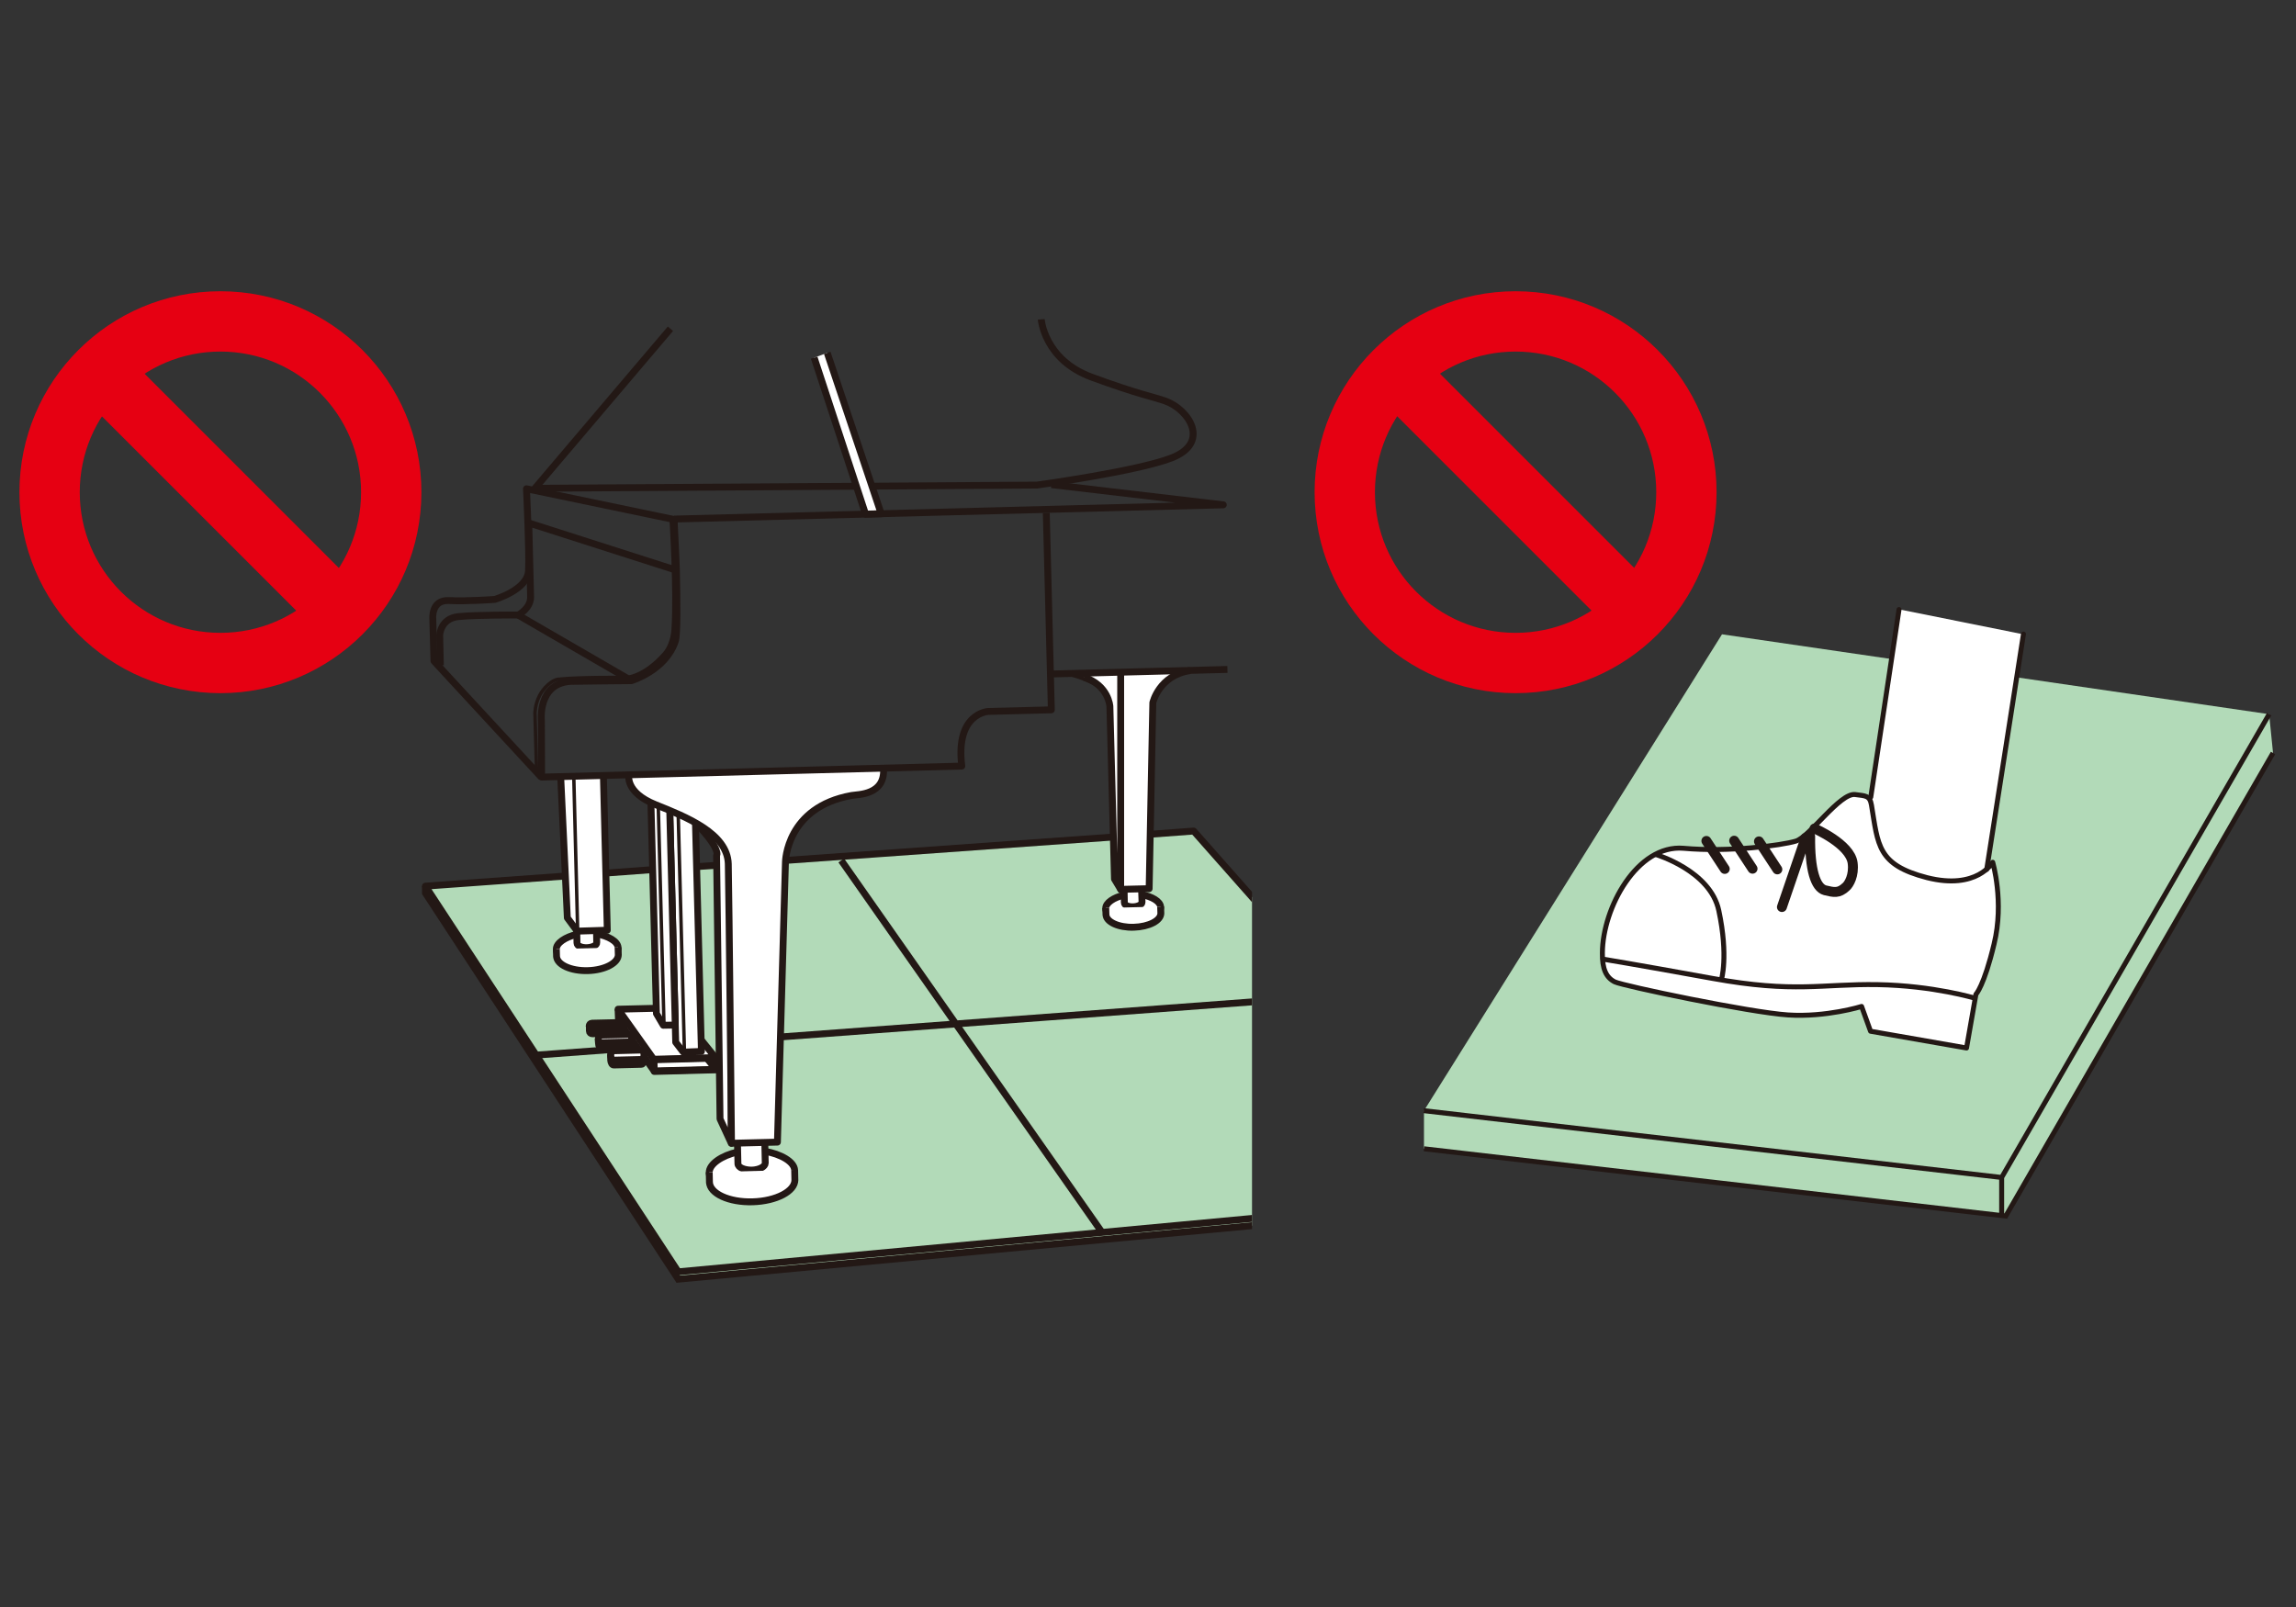 <?xml version="1.0" encoding="utf-8"?>
<!-- Generator: Adobe Illustrator 27.1.1, SVG Export Plug-In . SVG Version: 6.00 Build 0)  -->
<svg version="1.1" id="レイヤー_1" xmlns="http://www.w3.org/2000/svg" xmlns:xlink="http://www.w3.org/1999/xlink" x="0px"
	 y="0px" viewBox="0 0 1000 700" style="enable-background:new 0 0 1000 700;" xml:space="preserve">
<rect x="0" y="0" width="1000" height="700" fill="#333333" stroke="none"/>
<style type="text/css">
	.st0{fill:#B2DAB8;}
	.st1{fill:none;stroke:#231815;stroke-width:2.163;stroke-miterlimit:10;}
	.st2{fill:#FFFFFF;}
	.st3{fill:none;stroke:#231815;stroke-width:2.163;stroke-linejoin:round;stroke-miterlimit:10;}
	.st4{fill:none;stroke:#231815;stroke-width:4.326;stroke-linecap:round;stroke-linejoin:round;stroke-miterlimit:10;}
	.st5{fill:none;stroke:#231815;stroke-width:2.163;stroke-linecap:round;stroke-linejoin:round;stroke-miterlimit:10;}
	.st6{fill:none;stroke:#E60012;stroke-width:26.275;}
	.st7{clip-path:url(#SVGID_00000037693750505102072680000007198432742216148387_);fill:#B2DAB8;}
	
		.st8{clip-path:url(#SVGID_00000181066455156485195570000009725333939400427451_);fill:none;stroke:#231815;stroke-width:2.997;stroke-linejoin:round;stroke-miterlimit:10;}
	.st9{clip-path:url(#SVGID_00000022557090010803645500000010468898491504797853_);fill:#FFFFFF;}
	
		.st10{clip-path:url(#SVGID_00000176036226156905411260000014033184113635404948_);fill:none;stroke:#231815;stroke-width:2.997;stroke-linejoin:round;stroke-miterlimit:10;}
	.st11{clip-path:url(#SVGID_00000080202254119674627120000003232315954719239859_);fill:#FFFFFF;}
	
		.st12{clip-path:url(#SVGID_00000051366752579782536670000012895251246973905339_);fill:none;stroke:#231815;stroke-width:2.997;stroke-linejoin:round;stroke-miterlimit:10;}
	.st13{clip-path:url(#SVGID_00000156560020630427188690000011387754908381784205_);fill:#FFFFFF;}
	
		.st14{clip-path:url(#SVGID_00000016797047110910194290000014770366039174200215_);fill:none;stroke:#231815;stroke-width:2.997;stroke-linejoin:round;stroke-miterlimit:10;}
	
		.st15{clip-path:url(#SVGID_00000119084468724258929280000016381674545018696064_);fill:none;stroke:#231815;stroke-width:1.495;stroke-linejoin:round;stroke-miterlimit:10;}
	.st16{clip-path:url(#SVGID_00000017476153644009190350000016894044190911664046_);fill:#FFFFFF;}
	
		.st17{clip-path:url(#SVGID_00000121258217597316210250000014480153967423579068_);fill:none;stroke:#231815;stroke-width:2.997;stroke-linejoin:round;stroke-miterlimit:10;}
	
		.st18{clip-path:url(#SVGID_00000105397501437610288290000017920738204491618494_);fill:none;stroke:#231815;stroke-width:1.495;stroke-linejoin:round;stroke-miterlimit:10;}
	.st19{clip-path:url(#SVGID_00000139283498349315889240000013427301399548393397_);fill:#FFFFFF;}
	
		.st20{clip-path:url(#SVGID_00000021079991305993696930000008204136461796273536_);fill:none;stroke:#231815;stroke-width:2.997;stroke-linejoin:round;stroke-miterlimit:10;}
	.st21{clip-path:url(#SVGID_00000072974441896828720550000001072476635840337799_);fill:#FFFFFF;}
	
		.st22{clip-path:url(#SVGID_00000168110292966643640680000000135779199723860925_);fill:none;stroke:#231815;stroke-width:2.997;stroke-linejoin:round;stroke-miterlimit:10;}
	.st23{clip-path:url(#SVGID_00000100351150158238498710000006498213620413980808_);fill:#FFFFFF;}
	
		.st24{clip-path:url(#SVGID_00000028312826995628432620000006081994149824836518_);fill:none;stroke:#231815;stroke-width:2.997;stroke-linejoin:round;stroke-miterlimit:10;}
	.st25{clip-path:url(#SVGID_00000007394766570007022140000015376279494647795844_);fill:#FFFFFF;}
	
		.st26{clip-path:url(#SVGID_00000130624473007186234710000004481114640524142747_);fill:none;stroke:#231815;stroke-width:2.997;stroke-linejoin:round;stroke-miterlimit:10;}
	.st27{clip-path:url(#SVGID_00000018217058920419866610000000093569735539036859_);fill:#FFFFFF;}
	
		.st28{clip-path:url(#SVGID_00000133501237626603309260000006564901315687224715_);fill:none;stroke:#231815;stroke-width:2.997;stroke-linejoin:round;stroke-miterlimit:10;}
	.st29{clip-path:url(#SVGID_00000145768984005956145720000007626163681445387937_);fill:#FFFFFF;}
	
		.st30{clip-path:url(#SVGID_00000079462758591935388730000002556979273024372611_);fill:none;stroke:#231815;stroke-width:2.997;stroke-linejoin:round;stroke-miterlimit:10;}
	.st31{clip-path:url(#SVGID_00000010304542825387880330000007389655930469397161_);fill:#FFFFFF;}
	
		.st32{clip-path:url(#SVGID_00000168089918142194849620000011931832744924872065_);fill:none;stroke:#231815;stroke-width:2.997;stroke-linejoin:round;stroke-miterlimit:10;}
	.st33{clip-path:url(#SVGID_00000159445226135575045260000016160299177233917837_);fill:#FFFFFF;}
	
		.st34{clip-path:url(#SVGID_00000096768225128456535650000006545919613957666708_);fill:none;stroke:#231815;stroke-width:2.997;stroke-linejoin:round;stroke-miterlimit:10;}
	.st35{clip-path:url(#SVGID_00000126283970795372455750000016140043048003666315_);fill:#FFFFFF;}
	
		.st36{clip-path:url(#SVGID_00000062914422501995006400000011095776866493931426_);fill:none;stroke:#231815;stroke-width:2.997;stroke-linejoin:round;stroke-miterlimit:10;}
	.st37{clip-path:url(#SVGID_00000158738531312443139780000014905525195090313125_);fill:#FFFFFF;}
	
		.st38{clip-path:url(#SVGID_00000160150927899716663340000014322418662968698247_);fill:none;stroke:#231815;stroke-width:2.997;stroke-linejoin:round;stroke-miterlimit:10;}
	.st39{clip-path:url(#SVGID_00000011725918607335349640000013025379915211505081_);fill:#FFFFFF;}
	
		.st40{clip-path:url(#SVGID_00000059989077756662456280000001781403123388113077_);fill:none;stroke:#231815;stroke-width:2.997;stroke-linejoin:round;stroke-miterlimit:10;}
	.st41{clip-path:url(#SVGID_00000022540611034189627340000012768905668537316482_);fill:#FFFFFF;}
	
		.st42{clip-path:url(#SVGID_00000119093696716442900540000000718774165126794125_);fill:none;stroke:#231815;stroke-width:2.997;stroke-linejoin:round;stroke-miterlimit:10;}
	.st43{clip-path:url(#SVGID_00000008114000785115228210000001085243172837385866_);fill:#FFFFFF;}
	
		.st44{clip-path:url(#SVGID_00000176034881863727271910000012474960196947420083_);fill:none;stroke:#231815;stroke-width:2.997;stroke-linejoin:round;stroke-miterlimit:10;}
	
		.st45{clip-path:url(#SVGID_00000093136737243347725450000015596502214115433097_);fill:none;stroke:#231815;stroke-width:1.495;stroke-linejoin:round;stroke-miterlimit:10;}
	
		.st46{clip-path:url(#SVGID_00000054963714614390957680000013344739686928294066_);fill:none;stroke:#231815;stroke-width:2.997;stroke-linejoin:round;stroke-miterlimit:10;}
	.st47{clip-path:url(#SVGID_00000061462031698435611090000006813897559181458842_);fill:#FFFFFF;}
	
		.st48{clip-path:url(#SVGID_00000111874737011465476390000000076507588368877444_);fill:none;stroke:#231815;stroke-width:2.997;stroke-linejoin:round;stroke-miterlimit:10;}
	.st49{clip-path:url(#SVGID_00000117665391267036395100000013095892307876358589_);fill:#FFFFFF;}
	
		.st50{clip-path:url(#SVGID_00000094614994234313966480000003061522185837493672_);fill:none;stroke:#231815;stroke-width:2.997;stroke-linejoin:round;stroke-miterlimit:10;}
	
		.st51{clip-path:url(#SVGID_00000167357099603906892750000014742134333974238360_);fill:none;stroke:#231815;stroke-width:2.997;stroke-linejoin:round;stroke-miterlimit:10;}
	.st52{clip-path:url(#SVGID_00000107545978749566735850000003604322159066695327_);fill:#FFFFFF;}
	
		.st53{clip-path:url(#SVGID_00000039091581466305304300000011112165429430989737_);fill:none;stroke:#231815;stroke-width:2.997;stroke-linejoin:round;stroke-miterlimit:10;}
	
		.st54{clip-path:url(#SVGID_00000005950155126048658090000008372383421144178564_);fill:none;stroke:#231815;stroke-width:2.997;stroke-linejoin:round;stroke-miterlimit:10;}
	
		.st55{clip-path:url(#SVGID_00000098940876657980272090000010957168426608024217_);fill:none;stroke:#231815;stroke-width:1.495;stroke-linejoin:round;stroke-miterlimit:10;}
	.st56{clip-path:url(#SVGID_00000015351124482265777000000008380669270742998160_);fill:#FFFFFF;}
	
		.st57{clip-path:url(#SVGID_00000078767087574172169430000015242374784739529626_);fill:none;stroke:#231815;stroke-width:2.997;stroke-linejoin:round;stroke-miterlimit:10;}
	.st58{clip-path:url(#SVGID_00000018208015323992381610000015481079343122618514_);fill:#FFFFFF;}
	
		.st59{clip-path:url(#SVGID_00000142154178244079852950000005074609074714404997_);fill:none;stroke:#231815;stroke-width:2.997;stroke-linejoin:round;stroke-miterlimit:10;}
	.st60{clip-path:url(#SVGID_00000177476646996239495420000011427959961124138943_);fill:#FFFFFF;}
	
		.st61{clip-path:url(#SVGID_00000003798421811091346060000011570744900556290438_);fill:none;stroke:#231815;stroke-width:2.997;stroke-linejoin:round;stroke-miterlimit:10;}
	.st62{clip-path:url(#SVGID_00000029743388008908589240000012799380235269493657_);fill:#FFFFFF;}
	
		.st63{clip-path:url(#SVGID_00000020362170945361934360000013387457179143638965_);fill:none;stroke:#231815;stroke-width:2.997;stroke-linejoin:round;stroke-miterlimit:10;}
	.st64{clip-path:url(#SVGID_00000158016462261101066490000002481692681799528596_);fill:#FFFFFF;}
	
		.st65{clip-path:url(#SVGID_00000076575339955062872420000003646328095183056048_);fill:none;stroke:#231815;stroke-width:2.997;stroke-linejoin:round;stroke-miterlimit:10;}
	
		.st66{clip-path:url(#SVGID_00000057112731870533244540000012914514568371532425_);fill:none;stroke:#231815;stroke-width:2.997;stroke-linejoin:round;stroke-miterlimit:10;}
	
		.st67{clip-path:url(#SVGID_00000178902219010395247470000012971151603858401435_);fill:none;stroke:#231815;stroke-width:2.997;stroke-miterlimit:10;}
	
		.st68{clip-path:url(#SVGID_00000064328545656762500170000002900774121671430553_);fill:none;stroke:#231815;stroke-width:2.997;stroke-linejoin:round;stroke-miterlimit:10;}
	
		.st69{clip-path:url(#SVGID_00000009562281188694360990000001392715264864404658_);fill:none;stroke:#231815;stroke-width:2.997;stroke-miterlimit:10;}
	
		.st70{clip-path:url(#SVGID_00000085972092313146167080000003553456954384045726_);fill:none;stroke:#231815;stroke-width:2.997;stroke-linejoin:round;stroke-miterlimit:10;}
	
		.st71{clip-path:url(#SVGID_00000141415513244055840360000003464696605166607515_);fill:none;stroke:#231815;stroke-width:2.997;stroke-linejoin:round;stroke-miterlimit:10;}
	.st72{clip-path:url(#SVGID_00000057870180348212398660000016466472094981635463_);fill:none;stroke:#E60012;stroke-width:26.275;}
	.st73{clip-path:url(#SVGID_00000062171564057297959590000016634904706490794134_);fill:none;stroke:#E60012;stroke-width:26.275;}
</style>
<polygon class="st0" points="620.2,483.8 620.2,500.4 873.6,529.7 990,328 988.3,311.1 750,276.3 "/>
<path class="st1" d="M871.8,512.9v16.8 M990,328L873.6,529.7l-253.4-29.3 M988.3,311.1L871.8,512.9l-251.7-29.1"/>
<polygon class="st2" points="827,265.4 881.2,276.3 865.3,378.7 849.3,397.8 829.4,405.1 811,375.6 814.8,347.2 "/>
<path class="st2" d="M867.9,375.6c0,0-6.8,12.2-28.6,6.7c-21.7-5.6-21.3-14.2-24.2-31.6c-0.7-4.3-2.7-4-7.1-4.6
	c-6.6-0.9-19.8,18.5-25.9,20.3c-6.1,1.8-28.8,4.9-48.9,3.1c-20.1-1.7-35.2,25.9-35.3,45.6c-0.1,6.9,1.6,10.7,5.4,12.6
	c3.8,1.8,58.8,13.3,75.4,14.4c16.7,1.1,32.1-3.7,32.1-3.7l3.9,10.8l41.8,7.3l4.1-23.4c0,0,3.5-3.5,7.9-21.9
	C873,392.8,867.9,375.6,867.9,375.6"/>
<path class="st3" d="M867.9,375.6c0,0-6.8,12.2-28.6,6.7c-21.7-5.6-21.3-14.2-24.2-31.6c-0.7-4.3-2.7-4-7.1-4.6
	c-6.6-0.9-19.8,18.5-25.9,20.3c-6.1,1.8-28.8,4.9-48.9,3.1c-20.1-1.7-35.2,25.9-35.3,45.6c-0.1,6.9,1.6,10.7,5.4,12.6
	c3.8,1.8,58.8,13.3,75.4,14.4c16.7,1.1,32.1-3.7,32.1-3.7l3.9,10.8l41.8,7.3l4.1-23.4c0,0,3.5-3.5,7.9-21.9
	C873,392.8,867.9,375.6,867.9,375.6z"/>
<path class="st3" d="M721.1,372.2c0,0,23.8,7,27.5,24.4c4.3,20.1,1.1,30.3,1.1,30.3 M860.5,434.9c0,0-18.4-5.6-42.7-6
	s-36.1,3.8-71.9-2.7c-35.8-6.5-47.7-8.4-47.7-8.4"/>
<path class="st4" d="M786.4,365l-10.3,30.1 M790.3,360.9c0,0,15.5,6.7,16.6,15c0.7,5.4-1.6,9.3-2.9,10.4c-3.2,3-5.3,2.4-9.1,1.5
	c-4.2-1.1-6.7-9-6.5-23.5 M766.1,366.5l8,12.2 M755.3,366.2l8,12.2 M743.2,366.3l8,12.2"/>
<path class="st5" d="M865.3,378.7l16-102.5 M814.8,347.2l12.3-81.7"/>
<circle class="st6" cx="660.1" cy="214.4" r="74.4"/>
<line class="st6" x1="604.4" y1="158.6" x2="715.9" y2="270.1"/>
<g>
	<g>
		<defs>
			<rect id="SVGID_1_" x="4" y="123.2" width="541.3" height="439.6"/>
		</defs>
		<clipPath id="SVGID_00000051347668002378143120000016107381060434502799_">
			<use xlink:href="#SVGID_1_"  style="overflow:visible;"/>
		</clipPath>
		<polygon style="clip-path:url(#SVGID_00000051347668002378143120000016107381060434502799_);fill:#B2DAB8;" points="519.9,362.1 
			659.8,520.2 659.8,523.2 295.4,557.2 185.3,389 185.3,386 		"/>
	</g>
	<g>
		<defs>
			<rect id="SVGID_00000079479614457895106710000012707749901993624748_" x="4" y="123.2" width="541.3" height="439.6"/>
		</defs>
		<clipPath id="SVGID_00000011719424790333750720000008930130679348662935_">
			<use xlink:href="#SVGID_00000079479614457895106710000012707749901993624748_"  style="overflow:visible;"/>
		</clipPath>
		
			<polyline style="clip-path:url(#SVGID_00000011719424790333750720000008930130679348662935_);fill:none;stroke:#231815;stroke-width:2.997;stroke-linejoin:round;stroke-miterlimit:10;" points="
			233.5,459.6 259.2,457.7 284.9,455.8 		"/>
	</g>
	<g>
		<defs>
			<rect id="SVGID_00000000200674583129571830000013507121096484088214_" x="4" y="123.2" width="541.3" height="439.6"/>
		</defs>
		<clipPath id="SVGID_00000113347009196914029870000002954206966451613850_">
			<use xlink:href="#SVGID_00000000200674583129571830000013507121096484088214_"  style="overflow:visible;"/>
		</clipPath>
		<polyline style="clip-path:url(#SVGID_00000113347009196914029870000002954206966451613850_);fill:#FFFFFF;" points="269.2,439.6 
			269.4,444.7 284.9,466.5 311.8,465.8 305.5,458.1 		"/>
	</g>
	<g>
		<defs>
			<rect id="SVGID_00000079469238330594840630000011312529678162227645_" x="4" y="123.2" width="541.3" height="439.6"/>
		</defs>
		<clipPath id="SVGID_00000048498665672822262840000006266517596794419597_">
			<use xlink:href="#SVGID_00000079469238330594840630000011312529678162227645_"  style="overflow:visible;"/>
		</clipPath>
		
			<polyline style="clip-path:url(#SVGID_00000048498665672822262840000006266517596794419597_);fill:none;stroke:#231815;stroke-width:2.997;stroke-linejoin:round;stroke-miterlimit:10;" points="
			269.2,439.6 269.4,444.7 284.9,466.5 311.8,465.8 305.5,458.1 		"/>
	</g>
	<g>
		<defs>
			<rect id="SVGID_00000160168610638770440390000006266135767584216967_" x="4" y="123.2" width="541.3" height="439.6"/>
		</defs>
		<clipPath id="SVGID_00000002374882675877805230000001108016132368615835_">
			<use xlink:href="#SVGID_00000160168610638770440390000006266135767584216967_"  style="overflow:visible;"/>
		</clipPath>
		<polyline style="clip-path:url(#SVGID_00000002374882675877805230000001108016132368615835_);fill:#FFFFFF;" points="285.8,439.2 
			269.2,439.6 284.7,461.4 311.6,460.7 305.4,453 		"/>
	</g>
	<g>
		<defs>
			<rect id="SVGID_00000140012648027712713960000010852197857501387399_" x="4" y="123.2" width="541.3" height="439.6"/>
		</defs>
		<clipPath id="SVGID_00000135660045257428793670000016542284002252170112_">
			<use xlink:href="#SVGID_00000140012648027712713960000010852197857501387399_"  style="overflow:visible;"/>
		</clipPath>
		
			<polyline style="clip-path:url(#SVGID_00000135660045257428793670000016542284002252170112_);fill:none;stroke:#231815;stroke-width:2.997;stroke-linejoin:round;stroke-miterlimit:10;" points="
			285.8,439.2 269.2,439.6 284.7,461.4 311.6,460.7 305.4,453 		"/>
	</g>
	<g>
		<defs>
			<rect id="SVGID_00000145739679976938099500000017203720903905055902_" x="4" y="123.2" width="541.3" height="439.6"/>
		</defs>
		<clipPath id="SVGID_00000109712924586587034550000015407731085726940596_">
			<use xlink:href="#SVGID_00000145739679976938099500000017203720903905055902_"  style="overflow:visible;"/>
		</clipPath>
		<polyline style="clip-path:url(#SVGID_00000109712924586587034550000015407731085726940596_);fill:#FFFFFF;" points="302.9,358.4 
			305.5,458 297.6,458.3 294.3,454 291.7,353 		"/>
	</g>
	<g>
		<defs>
			<rect id="SVGID_00000142150674012834112450000007820625377736609462_" x="4" y="123.2" width="541.3" height="439.6"/>
		</defs>
		<clipPath id="SVGID_00000056396400381093252150000002612060514336739238_">
			<use xlink:href="#SVGID_00000142150674012834112450000007820625377736609462_"  style="overflow:visible;"/>
		</clipPath>
		
			<polyline style="clip-path:url(#SVGID_00000056396400381093252150000002612060514336739238_);fill:none;stroke:#231815;stroke-width:2.997;stroke-linejoin:round;stroke-miterlimit:10;" points="
			302.9,358.4 305.5,458 297.6,458.3 294.3,454 291.7,353 		"/>
	</g>
	<g>
		<defs>
			<rect id="SVGID_00000059302844180714605910000011272395285892606357_" x="4" y="123.2" width="541.3" height="439.6"/>
		</defs>
		<clipPath id="SVGID_00000174597387658199217840000005657839920504334731_">
			<use xlink:href="#SVGID_00000059302844180714605910000011272395285892606357_"  style="overflow:visible;"/>
		</clipPath>
		
			<line style="clip-path:url(#SVGID_00000174597387658199217840000005657839920504334731_);fill:none;stroke:#231815;stroke-width:1.495;stroke-linejoin:round;stroke-miterlimit:10;" x1="295.4" y1="355" x2="298.1" y2="458.2"/>
	</g>
	<g>
		<defs>
			<rect id="SVGID_00000010309109561598043570000015898418292311262351_" x="4" y="123.2" width="541.3" height="439.6"/>
		</defs>
		<clipPath id="SVGID_00000095307199152352111850000009775795420969744261_">
			<use xlink:href="#SVGID_00000010309109561598043570000015898418292311262351_"  style="overflow:visible;"/>
		</clipPath>
		<polyline style="clip-path:url(#SVGID_00000095307199152352111850000009775795420969744261_);fill:#FFFFFF;" points="283.5,349.6 
			285.9,441.5 288.9,446.6 294.1,446.5 291.7,353 		"/>
	</g>
	<g>
		<defs>
			<rect id="SVGID_00000142883486045652859150000002148851026284853907_" x="4" y="123.2" width="541.3" height="439.6"/>
		</defs>
		<clipPath id="SVGID_00000114774763853896106830000016210504434349999022_">
			<use xlink:href="#SVGID_00000142883486045652859150000002148851026284853907_"  style="overflow:visible;"/>
		</clipPath>
		
			<polyline style="clip-path:url(#SVGID_00000114774763853896106830000016210504434349999022_);fill:none;stroke:#231815;stroke-width:2.997;stroke-linejoin:round;stroke-miterlimit:10;" points="
			283.5,349.6 285.9,441.5 288.9,446.6 294.1,446.5 291.7,353 		"/>
	</g>
	<g>
		<defs>
			<rect id="SVGID_00000111172031387979190690000010368548340294864288_" x="4" y="123.2" width="541.3" height="439.6"/>
		</defs>
		<clipPath id="SVGID_00000044169105461106030080000008092364114788676530_">
			<use xlink:href="#SVGID_00000111172031387979190690000010368548340294864288_"  style="overflow:visible;"/>
		</clipPath>
		
			<line style="clip-path:url(#SVGID_00000044169105461106030080000008092364114788676530_);fill:none;stroke:#231815;stroke-width:1.495;stroke-linejoin:round;stroke-miterlimit:10;" x1="286.7" y1="350.9" x2="289.2" y2="446.5"/>
	</g>
	<g>
		<defs>
			<rect id="SVGID_00000057844952799293833790000011278411705904677298_" x="4" y="123.2" width="541.3" height="439.6"/>
		</defs>
		<clipPath id="SVGID_00000135661079153234568440000009006852942966408865_">
			<use xlink:href="#SVGID_00000057844952799293833790000011278411705904677298_"  style="overflow:visible;"/>
		</clipPath>
		<path style="clip-path:url(#SVGID_00000135661079153234568440000009006852942966408865_);fill:#FFFFFF;" d="M333.2,501.5
			c6.8,1.2,12.8,4.5,12.9,8.3c0.1,5-8.1,9.3-18.4,9.6s-18.7-3.6-18.8-8.6c-0.1-3.7,5.5-7.5,12.4-9"/>
	</g>
	<g>
		<defs>
			<rect id="SVGID_00000147917793391956592980000005149170551804744843_" x="4" y="123.2" width="541.3" height="439.6"/>
		</defs>
		<clipPath id="SVGID_00000101097146429966840700000002159962669933601692_">
			<use xlink:href="#SVGID_00000147917793391956592980000005149170551804744843_"  style="overflow:visible;"/>
		</clipPath>
		
			<path style="clip-path:url(#SVGID_00000101097146429966840700000002159962669933601692_);fill:none;stroke:#231815;stroke-width:2.997;stroke-linejoin:round;stroke-miterlimit:10;" d="
			M333.2,501.5c6.8,1.2,12.8,4.5,12.9,8.3c0.1,5-8.1,9.3-18.4,9.6s-18.7-3.6-18.8-8.6c-0.1-3.7,5.5-7.5,12.4-9"/>
	</g>
	<g>
		<defs>
			<rect id="SVGID_00000074434399060530777660000002127051760218360973_" x="4" y="123.2" width="541.3" height="439.6"/>
		</defs>
		<clipPath id="SVGID_00000041284447168914907790000015977257571857283974_">
			<use xlink:href="#SVGID_00000074434399060530777660000002127051760218360973_"  style="overflow:visible;"/>
		</clipPath>
		<path style="clip-path:url(#SVGID_00000041284447168914907790000015977257571857283974_);fill:#FFFFFF;" d="M321.2,497.9l0.2,9
			c0,1.6,2.7,2.8,6,2.8c3.3-0.1,5.9-1.5,5.9-3.1l-0.2-9"/>
	</g>
	<g>
		<defs>
			<rect id="SVGID_00000091012121832220026550000005531925236140140724_" x="4" y="123.2" width="541.3" height="439.6"/>
		</defs>
		<clipPath id="SVGID_00000095334724535196842510000015359363612822554509_">
			<use xlink:href="#SVGID_00000091012121832220026550000005531925236140140724_"  style="overflow:visible;"/>
		</clipPath>
		
			<path style="clip-path:url(#SVGID_00000095334724535196842510000015359363612822554509_);fill:none;stroke:#231815;stroke-width:2.997;stroke-linejoin:round;stroke-miterlimit:10;" d="
			M321.2,497.9l0.2,9c0,1.6,2.7,2.8,6,2.8c3.3-0.1,5.9-1.5,5.9-3.1l-0.2-9"/>
	</g>
	<g>
		<defs>
			<rect id="SVGID_00000114768418925062523050000008058464423515288492_" x="4" y="123.2" width="541.3" height="439.6"/>
		</defs>
		<clipPath id="SVGID_00000137820183740647363950000003061462453107249059_">
			<use xlink:href="#SVGID_00000114768418925062523050000008058464423515288492_"  style="overflow:visible;"/>
		</clipPath>
		<path style="clip-path:url(#SVGID_00000137820183740647363950000003061462453107249059_);fill:#FFFFFF;" d="M346.1,509.6l0.1,4.6
			v-0.3c0.1,5-8.1,9.3-18.4,9.6s-18.7-3.6-18.8-8.6v0.3l-0.1-4.6"/>
	</g>
	<g>
		<defs>
			<rect id="SVGID_00000140696233019501393070000001113924922390387336_" x="4" y="123.2" width="541.3" height="439.6"/>
		</defs>
		<clipPath id="SVGID_00000149381110530518114200000000055465076510366372_">
			<use xlink:href="#SVGID_00000140696233019501393070000001113924922390387336_"  style="overflow:visible;"/>
		</clipPath>
		
			<path style="clip-path:url(#SVGID_00000149381110530518114200000000055465076510366372_);fill:none;stroke:#231815;stroke-width:2.997;stroke-linejoin:round;stroke-miterlimit:10;" d="
			M346.1,509.6l0.1,4.6v-0.3c0.1,5-8.1,9.3-18.4,9.6s-18.7-3.6-18.8-8.6v0.3l-0.1-4.6"/>
	</g>
	<g>
		<defs>
			<rect id="SVGID_00000124866620091131808190000006434235899679026107_" x="4" y="123.2" width="541.3" height="439.6"/>
		</defs>
		<clipPath id="SVGID_00000172436778939428720690000016954066576395994296_">
			<use xlink:href="#SVGID_00000124866620091131808190000006434235899679026107_"  style="overflow:visible;"/>
		</clipPath>
		<path style="clip-path:url(#SVGID_00000172436778939428720690000016954066576395994296_);fill:#FFFFFF;" d="M497.2,389.7
			c4.4,0.8,8.2,2.9,8.3,5.4c0.1,3.3-5.2,6-11.8,6.2c-6.6,0.2-12.1-2.3-12.1-5.6c-0.1-2.4,3.5-4.8,8-5.8"/>
	</g>
	<g>
		<defs>
			<rect id="SVGID_00000031908871831149381320000007404796127688353724_" x="4" y="123.2" width="541.3" height="439.6"/>
		</defs>
		<clipPath id="SVGID_00000026147464372909305780000010033249800067677887_">
			<use xlink:href="#SVGID_00000031908871831149381320000007404796127688353724_"  style="overflow:visible;"/>
		</clipPath>
		
			<path style="clip-path:url(#SVGID_00000026147464372909305780000010033249800067677887_);fill:none;stroke:#231815;stroke-width:2.997;stroke-linejoin:round;stroke-miterlimit:10;" d="
			M497.2,389.7c4.4,0.8,8.2,2.9,8.3,5.4c0.1,3.3-5.2,6-11.8,6.2c-6.6,0.2-12.1-2.3-12.1-5.6c-0.1-2.4,3.5-4.8,8-5.8"/>
	</g>
	<g>
		<defs>
			<rect id="SVGID_00000006686677512688275740000008349938806347947690_" x="4" y="123.2" width="541.3" height="439.6"/>
		</defs>
		<clipPath id="SVGID_00000016765805040321350860000017612901459881954229_">
			<use xlink:href="#SVGID_00000006686677512688275740000008349938806347947690_"  style="overflow:visible;"/>
		</clipPath>
		<path style="clip-path:url(#SVGID_00000016765805040321350860000017612901459881954229_);fill:#FFFFFF;" d="M497.2,387.2l0.2,5.8
			c0,1-1.7,1.9-3.8,2c-2.1,0.1-3.9-0.7-3.9-1.8l-0.1-5.8"/>
	</g>
	<g>
		<defs>
			<rect id="SVGID_00000054980038184300670810000016667283745009326236_" x="4" y="123.2" width="541.3" height="439.6"/>
		</defs>
		<clipPath id="SVGID_00000124148461728285238700000012795262486331779996_">
			<use xlink:href="#SVGID_00000054980038184300670810000016667283745009326236_"  style="overflow:visible;"/>
		</clipPath>
		
			<path style="clip-path:url(#SVGID_00000124148461728285238700000012795262486331779996_);fill:none;stroke:#231815;stroke-width:2.997;stroke-linejoin:round;stroke-miterlimit:10;" d="
			M497.2,387.2l0.2,5.8c0,1-1.7,1.9-3.8,2c-2.1,0.1-3.9-0.7-3.9-1.8l-0.1-5.8"/>
	</g>
	<g>
		<defs>
			<rect id="SVGID_00000087410680096846732190000017886037732149438877_" x="4" y="123.2" width="541.3" height="439.6"/>
		</defs>
		<clipPath id="SVGID_00000043459267700359498320000015716757018562705827_">
			<use xlink:href="#SVGID_00000087410680096846732190000017886037732149438877_"  style="overflow:visible;"/>
		</clipPath>
		<path style="clip-path:url(#SVGID_00000043459267700359498320000015716757018562705827_);fill:#FFFFFF;" d="M505.5,394.9l0.1,3
			v-0.2c0.1,3.3-5.2,6-11.8,6.2c-6.6,0.2-12.1-2.3-12.1-5.6v0.2l-0.1-3"/>
	</g>
	<g>
		<defs>
			<rect id="SVGID_00000095340097788951132380000004906932166887475864_" x="4" y="123.2" width="541.3" height="439.6"/>
		</defs>
		<clipPath id="SVGID_00000035524181531403263220000001592827803869516730_">
			<use xlink:href="#SVGID_00000095340097788951132380000004906932166887475864_"  style="overflow:visible;"/>
		</clipPath>
		
			<path style="clip-path:url(#SVGID_00000035524181531403263220000001592827803869516730_);fill:none;stroke:#231815;stroke-width:2.997;stroke-linejoin:round;stroke-miterlimit:10;" d="
			M505.5,394.9l0.1,3v-0.2c0.1,3.3-5.2,6-11.8,6.2c-6.6,0.2-12.1-2.3-12.1-5.6v0.2l-0.1-3"/>
	</g>
	<g>
		<defs>
			<rect id="SVGID_00000053519075440608448060000000734131159975427995_" x="4" y="123.2" width="541.3" height="439.6"/>
		</defs>
		<clipPath id="SVGID_00000082345297031782267700000013828986555302094506_">
			<use xlink:href="#SVGID_00000053519075440608448060000000734131159975427995_"  style="overflow:visible;"/>
		</clipPath>
		<path style="clip-path:url(#SVGID_00000082345297031782267700000013828986555302094506_);fill:#FFFFFF;" d="M259.9,406.8
			c4.9,0.9,9.2,3.2,9.3,6c0.1,3.6-5.9,6.8-13.3,7c-7.4,0.2-13.5-2.6-13.6-6.3c-0.1-2.7,4-5.4,9-6.5"/>
	</g>
	<g>
		<defs>
			<rect id="SVGID_00000054252488090259237260000004136121775072083878_" x="4" y="123.2" width="541.3" height="439.6"/>
		</defs>
		<clipPath id="SVGID_00000109023766833520395610000002749792158229185466_">
			<use xlink:href="#SVGID_00000054252488090259237260000004136121775072083878_"  style="overflow:visible;"/>
		</clipPath>
		
			<path style="clip-path:url(#SVGID_00000109023766833520395610000002749792158229185466_);fill:none;stroke:#231815;stroke-width:2.997;stroke-linejoin:round;stroke-miterlimit:10;" d="
			M259.9,406.8c4.9,0.9,9.2,3.2,9.3,6c0.1,3.6-5.9,6.8-13.3,7c-7.4,0.2-13.5-2.6-13.6-6.3c-0.1-2.7,4-5.4,9-6.5"/>
	</g>
	<g>
		<defs>
			<rect id="SVGID_00000079467364475495329900000000964110711601876361_" x="4" y="123.2" width="541.3" height="439.6"/>
		</defs>
		<clipPath id="SVGID_00000180356090837864944260000013800503997338893498_">
			<use xlink:href="#SVGID_00000079467364475495329900000000964110711601876361_"  style="overflow:visible;"/>
		</clipPath>
		<path style="clip-path:url(#SVGID_00000180356090837864944260000013800503997338893498_);fill:#FFFFFF;" d="M251.2,405.4l0.1,5.4
			c0,1.2,2,2.1,4.4,2c2.4-0.1,4.3-1.1,4.2-2.2l-0.1-5.2"/>
	</g>
	<g>
		<defs>
			<rect id="SVGID_00000103225651739563155440000007402787594174474424_" x="4" y="123.2" width="541.3" height="439.6"/>
		</defs>
		<clipPath id="SVGID_00000069376138097088619880000000532158931432833946_">
			<use xlink:href="#SVGID_00000103225651739563155440000007402787594174474424_"  style="overflow:visible;"/>
		</clipPath>
		
			<path style="clip-path:url(#SVGID_00000069376138097088619880000000532158931432833946_);fill:none;stroke:#231815;stroke-width:2.997;stroke-linejoin:round;stroke-miterlimit:10;" d="
			M251.2,405.4l0.1,5.4c0,1.2,2,2.1,4.4,2c2.4-0.1,4.3-1.1,4.2-2.2l-0.1-5.2"/>
	</g>
	<g>
		<defs>
			<rect id="SVGID_00000173150855716040570850000006987207212420083854_" x="4" y="123.2" width="541.3" height="439.6"/>
		</defs>
		<clipPath id="SVGID_00000000193511945340162050000005731969868819922843_">
			<use xlink:href="#SVGID_00000173150855716040570850000006987207212420083854_"  style="overflow:visible;"/>
		</clipPath>
		<path style="clip-path:url(#SVGID_00000000193511945340162050000005731969868819922843_);fill:#FFFFFF;" d="M269.2,412.7l0.1,3.3
			v-0.2c0.1,3.6-5.8,6.8-13.3,7c-7.4,0.2-13.5-2.6-13.6-6.3v0.2l-0.1-3.3"/>
	</g>
	<g>
		<defs>
			<rect id="SVGID_00000116236652008008866700000000152663399300122785_" x="4" y="123.2" width="541.3" height="439.6"/>
		</defs>
		<clipPath id="SVGID_00000047768084508133710000000010748364727533286558_">
			<use xlink:href="#SVGID_00000116236652008008866700000000152663399300122785_"  style="overflow:visible;"/>
		</clipPath>
		
			<path style="clip-path:url(#SVGID_00000047768084508133710000000010748364727533286558_);fill:none;stroke:#231815;stroke-width:2.997;stroke-linejoin:round;stroke-miterlimit:10;" d="
			M269.2,412.7l0.1,3.3v-0.2c0.1,3.6-5.8,6.8-13.3,7c-7.4,0.2-13.5-2.6-13.6-6.3v0.2l-0.1-3.3"/>
	</g>
	<g>
		<defs>
			<rect id="SVGID_00000050651879410841425560000018317212837434027167_" x="4" y="123.2" width="541.3" height="439.6"/>
		</defs>
		<clipPath id="SVGID_00000129187506473336611610000002491796710995595420_">
			<use xlink:href="#SVGID_00000050651879410841425560000018317212837434027167_"  style="overflow:visible;"/>
		</clipPath>
		<path style="clip-path:url(#SVGID_00000129187506473336611610000002491796710995595420_);fill:#FFFFFF;" d="M280.5,459.7
			c0,0,0,0.6,0,1.8c0,1.1-0.5,2.1-1.1,2.1l-12.1,0.3c-0.7,0-1.2-0.9-1.3-2c0-1.1-0.1-2.3,0-2.8"/>
	</g>
	<g>
		<defs>
			<rect id="SVGID_00000127755536619738605360000017238946491833465756_" x="4" y="123.2" width="541.3" height="439.6"/>
		</defs>
		<clipPath id="SVGID_00000016072520556596494940000008704707227796852359_">
			<use xlink:href="#SVGID_00000127755536619738605360000017238946491833465756_"  style="overflow:visible;"/>
		</clipPath>
		
			<path style="clip-path:url(#SVGID_00000016072520556596494940000008704707227796852359_);fill:none;stroke:#231815;stroke-width:2.997;stroke-linejoin:round;stroke-miterlimit:10;" d="
			M280.5,459.7c0,0,0,0.6,0,1.8c0,1.1-0.5,2.1-1.1,2.1l-12.1,0.3c-0.7,0-1.2-0.9-1.3-2c0-1.1-0.1-2.3,0-2.8"/>
	</g>
	<g>
		<defs>
			<rect id="SVGID_00000148647541225932145490000016389618142774164370_" x="4" y="123.2" width="541.3" height="439.6"/>
		</defs>
		<clipPath id="SVGID_00000006692091413322062720000001562718902959762879_">
			<use xlink:href="#SVGID_00000148647541225932145490000016389618142774164370_"  style="overflow:visible;"/>
		</clipPath>
		<path style="clip-path:url(#SVGID_00000006692091413322062720000001562718902959762879_);fill:#FFFFFF;" d="M275.1,452.2
			c0,0,0,1.2,0.1,2.1c0,0.9-0.5,1.6-1.2,1.7l-12.1,0.3c-0.7,0-1.2-0.7-1.2-1.6s-0.3-2.1,0-2.1"/>
	</g>
	<g>
		<defs>
			<rect id="SVGID_00000128478110419924678050000008262522097805127868_" x="4" y="123.2" width="541.3" height="439.6"/>
		</defs>
		<clipPath id="SVGID_00000007390813657339184940000013145863663788655750_">
			<use xlink:href="#SVGID_00000128478110419924678050000008262522097805127868_"  style="overflow:visible;"/>
		</clipPath>
		
			<path style="clip-path:url(#SVGID_00000007390813657339184940000013145863663788655750_);fill:none;stroke:#231815;stroke-width:2.997;stroke-linejoin:round;stroke-miterlimit:10;" d="
			M275.1,452.2c0,0,0,1.2,0.1,2.1c0,0.9-0.5,1.6-1.2,1.7l-12.1,0.3c-0.7,0-1.2-0.7-1.2-1.6s-0.3-2.1,0-2.1"/>
	</g>
	<g>
		<defs>
			<rect id="SVGID_00000037681478028745796180000002505812030938961588_" x="4" y="123.2" width="541.3" height="439.6"/>
		</defs>
		<clipPath id="SVGID_00000075857990718105653580000003210145150555139993_">
			<use xlink:href="#SVGID_00000037681478028745796180000002505812030938961588_"  style="overflow:visible;"/>
		</clipPath>
		<path style="clip-path:url(#SVGID_00000075857990718105653580000003210145150555139993_);fill:#FFFFFF;" d="M271.7,446.6
			c-0.1,0.5,0,1.4,0.1,2.1c0,0.7-0.5,1.3-1.2,1.3l-12.6,0.3c-0.7,0-1.3-0.5-1.3-1.2s0-2.3,0-2.3"/>
	</g>
	<g>
		<defs>
			<rect id="SVGID_00000176732405194901346260000002954553316102064044_" x="4" y="123.2" width="541.3" height="439.6"/>
		</defs>
		<clipPath id="SVGID_00000170271288715690992360000008157193574655879305_">
			<use xlink:href="#SVGID_00000176732405194901346260000002954553316102064044_"  style="overflow:visible;"/>
		</clipPath>
		
			<path style="clip-path:url(#SVGID_00000170271288715690992360000008157193574655879305_);fill:none;stroke:#231815;stroke-width:2.997;stroke-linejoin:round;stroke-miterlimit:10;" d="
			M271.7,446.6c-0.1,0.5,0,1.4,0.1,2.1c0,0.7-0.5,1.3-1.2,1.3l-12.6,0.3c-0.7,0-1.3-0.5-1.3-1.2s0-2.3,0-2.3"/>
	</g>
	<g>
		<defs>
			<rect id="SVGID_00000107572187895149399140000014355027656216886422_" x="4" y="123.2" width="541.3" height="439.6"/>
		</defs>
		<clipPath id="SVGID_00000098915944076071145490000005853521345445110935_">
			<use xlink:href="#SVGID_00000107572187895149399140000014355027656216886422_"  style="overflow:visible;"/>
		</clipPath>
		<polyline style="clip-path:url(#SVGID_00000098915944076071145490000005853521345445110935_);fill:#FFFFFF;" points="262.8,337.7 
			264.5,405.2 251.4,405.6 247.1,399.8 244.2,338.2 		"/>
	</g>
	<g>
		<defs>
			<rect id="SVGID_00000058561182287359940830000005989666839733673351_" x="4" y="123.2" width="541.3" height="439.6"/>
		</defs>
		<clipPath id="SVGID_00000171001597549847789160000007841584873318820497_">
			<use xlink:href="#SVGID_00000058561182287359940830000005989666839733673351_"  style="overflow:visible;"/>
		</clipPath>
		
			<polyline style="clip-path:url(#SVGID_00000171001597549847789160000007841584873318820497_);fill:none;stroke:#231815;stroke-width:2.997;stroke-linejoin:round;stroke-miterlimit:10;" points="
			262.8,337.7 264.5,405.2 251.4,405.6 247.1,399.8 244.2,338.2 		"/>
	</g>
	<g>
		<defs>
			<rect id="SVGID_00000054957655781609797840000008798061791246882186_" x="4" y="123.2" width="541.3" height="439.6"/>
		</defs>
		<clipPath id="SVGID_00000003082006492248999440000010206095130509928834_">
			<use xlink:href="#SVGID_00000054957655781609797840000008798061791246882186_"  style="overflow:visible;"/>
		</clipPath>
		
			<line style="clip-path:url(#SVGID_00000003082006492248999440000010206095130509928834_);fill:none;stroke:#231815;stroke-width:1.495;stroke-linejoin:round;stroke-miterlimit:10;" x1="249.9" y1="338.1" x2="251.6" y2="405.6"/>
	</g>
	<g>
		<defs>
			<rect id="SVGID_00000042730328385164988280000011735895782656358847_" x="4" y="123.2" width="541.3" height="439.6"/>
		</defs>
		<clipPath id="SVGID_00000098918830624987350770000010562843631928386458_">
			<use xlink:href="#SVGID_00000042730328385164988280000011735895782656358847_"  style="overflow:visible;"/>
		</clipPath>
		
			<path style="clip-path:url(#SVGID_00000098918830624987350770000010562843631928386458_);fill:none;stroke:#231815;stroke-width:2.997;stroke-linejoin:round;stroke-miterlimit:10;" d="
			M294.6,248.4l-64.3-20.6c0,0,0.7,27.2,0.8,32.2c0.1,5-5.4,7.9-5.4,7.9s-18.4-0.1-26.1,0.7c-7.8,0.8-8.1,8.1-8.1,8.1l0.3,13.1"/>
	</g>
	<g>
		<defs>
			<rect id="SVGID_00000077322605935894498730000003514866273091956130_" x="4" y="123.2" width="541.3" height="439.6"/>
		</defs>
		<clipPath id="SVGID_00000038401379853142978750000011828924130233805471_">
			<use xlink:href="#SVGID_00000077322605935894498730000003514866273091956130_"  style="overflow:visible;"/>
		</clipPath>
		<path style="clip-path:url(#SVGID_00000038401379853142978750000011828924130233805471_);fill:#FFFFFF;" d="M467.2,293.4
			c0,0,18.6,4.6,19,14.6c0.3,7.2,1.9,79.4,1.9,79.4l12.4-0.3l1.6-81c0,0,2.7-12,16.3-14"/>
	</g>
	<g>
		<defs>
			<rect id="SVGID_00000106845629770182190970000016487693098506155665_" x="4" y="123.2" width="541.3" height="439.6"/>
		</defs>
		<clipPath id="SVGID_00000097502761211433128370000005463173113024671407_">
			<use xlink:href="#SVGID_00000106845629770182190970000016487693098506155665_"  style="overflow:visible;"/>
		</clipPath>
		
			<path style="clip-path:url(#SVGID_00000097502761211433128370000005463173113024671407_);fill:none;stroke:#231815;stroke-width:2.997;stroke-linejoin:round;stroke-miterlimit:10;" d="
			M467.2,293.4c0,0,18.6,4.6,19,14.6c0.3,7.2,1.9,79.4,1.9,79.4l12.4-0.3l1.6-81c0,0,2.7-12,16.3-14"/>
	</g>
	<g>
		<defs>
			<rect id="SVGID_00000155829997611108107460000016834781428778256558_" x="4" y="123.2" width="541.3" height="439.6"/>
		</defs>
		<clipPath id="SVGID_00000100353677719528497270000011581585733807085728_">
			<use xlink:href="#SVGID_00000155829997611108107460000016834781428778256558_"  style="overflow:visible;"/>
		</clipPath>
		<path style="clip-path:url(#SVGID_00000100353677719528497270000011581585733807085728_);fill:#FFFFFF;" d="M472.1,295
			c10.8,3.5,11.3,12.7,11.3,12.7l2,75.2l2.7,4.5v-94.7"/>
	</g>
	<g>
		<defs>
			<rect id="SVGID_00000183208305043217646070000017423877788340782992_" x="4" y="123.2" width="541.3" height="439.6"/>
		</defs>
		<clipPath id="SVGID_00000045591964553423294080000010224387723306193286_">
			<use xlink:href="#SVGID_00000183208305043217646070000017423877788340782992_"  style="overflow:visible;"/>
		</clipPath>
		
			<path style="clip-path:url(#SVGID_00000045591964553423294080000010224387723306193286_);fill:none;stroke:#231815;stroke-width:2.997;stroke-linejoin:round;stroke-miterlimit:10;" d="
			M472.1,295c10.8,3.5,11.3,12.7,11.3,12.7l2,75.2l2.7,4.5v-94.7"/>
	</g>
	<g>
		<defs>
			<rect id="SVGID_00000158725278237639948320000010110774125663605148_" x="4" y="123.2" width="541.3" height="439.6"/>
		</defs>
		<clipPath id="SVGID_00000042734537362815453820000014290144224060762511_">
			<use xlink:href="#SVGID_00000158725278237639948320000010110774125663605148_"  style="overflow:visible;"/>
		</clipPath>
		
			<path style="clip-path:url(#SVGID_00000042734537362815453820000014290144224060762511_);fill:none;stroke:#231815;stroke-width:2.997;stroke-linejoin:round;stroke-miterlimit:10;" d="
			M453.5,139.1c0,0,1.3,17.6,22,25.2c20.7,7.6,26.8,8.5,32.1,10.4c10.1,3.6,19.9,18.1,2.6,24.8c-15.4,5.9-58.6,11.8-58.6,11.8
			L233,212.7l59-69.5"/>
	</g>
	<g>
		<defs>
			<rect id="SVGID_00000141416457044544672500000004521556420370264250_" x="4" y="123.2" width="541.3" height="439.6"/>
		</defs>
		<clipPath id="SVGID_00000062913888822160441110000011734174680706351791_">
			<use xlink:href="#SVGID_00000141416457044544672500000004521556420370264250_"  style="overflow:visible;"/>
		</clipPath>
		<path style="clip-path:url(#SVGID_00000062913888822160441110000011734174680706351791_);fill:#FFFFFF;" d="M360.3,153.7
			c0.4,1.1,23.5,70.1,23.5,70.1L377,224l-22.4-68.2"/>
	</g>
	<g>
		<defs>
			<rect id="SVGID_00000101060801497814676000000017806935514890282153_" x="4" y="123.2" width="541.3" height="439.6"/>
		</defs>
		<clipPath id="SVGID_00000163790238083351218210000004100071558645248694_">
			<use xlink:href="#SVGID_00000101060801497814676000000017806935514890282153_"  style="overflow:visible;"/>
		</clipPath>
		
			<path style="clip-path:url(#SVGID_00000163790238083351218210000004100071558645248694_);fill:none;stroke:#231815;stroke-width:2.997;stroke-linejoin:round;stroke-miterlimit:10;" d="
			M360.3,153.7c0.4,1.1,23.5,70.1,23.5,70.1L377,224l-22.4-68.2"/>
	</g>
	<g>
		<defs>
			<rect id="SVGID_00000093876839934921799770000013381569821934775740_" x="4" y="123.2" width="541.3" height="439.6"/>
		</defs>
		<clipPath id="SVGID_00000070838610622470225710000001479099822682370461_">
			<use xlink:href="#SVGID_00000093876839934921799770000013381569821934775740_"  style="overflow:visible;"/>
		</clipPath>
		
			<path style="clip-path:url(#SVGID_00000070838610622470225710000001479099822682370461_);fill:none;stroke:#231815;stroke-width:2.997;stroke-linejoin:round;stroke-miterlimit:10;" d="
			M225.8,268l49.2,28.5 M457.9,211.1l74.9,8.8l-239.2,6.2"/>
	</g>
	<g>
		<defs>
			<rect id="SVGID_00000020392923014736330000000006689301863210861500_" x="4" y="123.2" width="541.3" height="439.6"/>
		</defs>
		<clipPath id="SVGID_00000079469953668417771240000006071109192701257103_">
			<use xlink:href="#SVGID_00000020392923014736330000000006689301863210861500_"  style="overflow:visible;"/>
		</clipPath>
		
			<path style="clip-path:url(#SVGID_00000079469953668417771240000006071109192701257103_);fill:none;stroke:#231815;stroke-width:1.495;stroke-linejoin:round;stroke-miterlimit:10;" d="
			M272.7,295.1c0,0,7.7-0.2,16.7-10.5c1.6-1.8,3.5-5.6,3.8-10.5c1.1-17.1-0.9-48.1-0.9-48.1 M233.7,336l-0.7-25.2c0,0-0.1-3.8,2.1-8
			c1.5-2.9,5.1-6.6,8-6.9c8.5-1,29.6-0.8,29.6-0.8"/>
	</g>
	<g>
		<defs>
			<rect id="SVGID_00000143597709376903822460000002027702309163877266_" x="4" y="123.2" width="541.3" height="439.6"/>
		</defs>
		<clipPath id="SVGID_00000041987928706049004980000005716463176610114492_">
			<use xlink:href="#SVGID_00000143597709376903822460000002027702309163877266_"  style="overflow:visible;"/>
		</clipPath>
		<path style="clip-path:url(#SVGID_00000041987928706049004980000005716463176610114492_);fill:#FFFFFF;" d="M280.5,459.4
			c0,1.1-0.5,2.1-1.1,2.1l-12.1,0.3c-0.7,0-1.2-0.9-1.3-2c0-1.1,0.5-2.1,1.2-2.1l12.1-0.3C279.9,457.4,280.4,458.3,280.5,459.4"/>
	</g>
	<g>
		<defs>
			<rect id="SVGID_00000103226372408872073540000008350642336395460494_" x="4" y="123.2" width="541.3" height="439.6"/>
		</defs>
		<clipPath id="SVGID_00000049900669035737782170000015722847164836409788_">
			<use xlink:href="#SVGID_00000103226372408872073540000008350642336395460494_"  style="overflow:visible;"/>
		</clipPath>
		
			<path style="clip-path:url(#SVGID_00000049900669035737782170000015722847164836409788_);fill:none;stroke:#231815;stroke-width:2.997;stroke-linejoin:round;stroke-miterlimit:10;" d="
			M280.5,459.4c0,1.1-0.5,2.1-1.1,2.1l-12.1,0.3c-0.7,0-1.2-0.9-1.3-2c0-1.1,0.5-2.1,1.2-2.1l12.1-0.3
			C279.9,457.4,280.4,458.3,280.5,459.4z"/>
	</g>
	<g>
		<defs>
			<rect id="SVGID_00000090253649958281456530000004701997474708520617_" x="4" y="123.2" width="541.3" height="439.6"/>
		</defs>
		<clipPath id="SVGID_00000069392652019327423630000014125317669075325084_">
			<use xlink:href="#SVGID_00000090253649958281456530000004701997474708520617_"  style="overflow:visible;"/>
		</clipPath>
		<path style="clip-path:url(#SVGID_00000069392652019327423630000014125317669075325084_);fill:#FFFFFF;" d="M275.1,452.2
			c0,0.9-0.5,1.6-1.2,1.7l-12.1,0.3c-0.7,0-1.2-0.7-1.2-1.6s0.5-1.6,1.2-1.7l12.1-0.3C274.5,450.6,275.1,451.3,275.1,452.2"/>
	</g>
	<g>
		<defs>
			<rect id="SVGID_00000136384339942641477570000010917243245079715462_" x="4" y="123.2" width="541.3" height="439.6"/>
		</defs>
		<clipPath id="SVGID_00000103948605785839958920000016480318344876284310_">
			<use xlink:href="#SVGID_00000136384339942641477570000010917243245079715462_"  style="overflow:visible;"/>
		</clipPath>
		
			<path style="clip-path:url(#SVGID_00000103948605785839958920000016480318344876284310_);fill:none;stroke:#231815;stroke-width:2.997;stroke-linejoin:round;stroke-miterlimit:10;" d="
			M275.1,452.2c0,0.9-0.5,1.6-1.2,1.7l-12.1,0.3c-0.7,0-1.2-0.7-1.2-1.6s0.5-1.6,1.2-1.7l12.1-0.3
			C274.5,450.6,275.1,451.3,275.1,452.2z"/>
	</g>
	<g>
		<defs>
			<rect id="SVGID_00000023259300101230871930000014185929275235779721_" x="4" y="123.2" width="541.3" height="439.6"/>
		</defs>
		<clipPath id="SVGID_00000115510299905188088230000017861361780862120870_">
			<use xlink:href="#SVGID_00000023259300101230871930000014185929275235779721_"  style="overflow:visible;"/>
		</clipPath>
		<path style="clip-path:url(#SVGID_00000115510299905188088230000017861361780862120870_);fill:#FFFFFF;" d="M271.7,446.6
			c0,0.7-0.5,1.3-1.2,1.3l-12.6,0.3c-0.7,0-1.3-0.5-1.3-1.2s0.5-1.3,1.2-1.3l12.6-0.3C271.1,445.3,271.7,445.9,271.7,446.6"/>
	</g>
	<g>
		<defs>
			<rect id="SVGID_00000026158745857446477400000004894953438089605048_" x="4" y="123.2" width="541.3" height="439.6"/>
		</defs>
		<clipPath id="SVGID_00000075137712100323070390000000638249284141259445_">
			<use xlink:href="#SVGID_00000026158745857446477400000004894953438089605048_"  style="overflow:visible;"/>
		</clipPath>
		
			<path style="clip-path:url(#SVGID_00000075137712100323070390000000638249284141259445_);fill:none;stroke:#231815;stroke-width:2.997;stroke-linejoin:round;stroke-miterlimit:10;" d="
			M271.7,446.6c0,0.7-0.5,1.3-1.2,1.3l-12.6,0.3c-0.7,0-1.3-0.5-1.3-1.2s0.5-1.3,1.2-1.3l12.6-0.3
			C271.1,445.3,271.7,445.9,271.7,446.6z"/>
	</g>
	<g>
		<defs>
			<rect id="SVGID_00000106121966585667523570000012530659099836488350_" x="4" y="123.2" width="541.3" height="439.6"/>
		</defs>
		<clipPath id="SVGID_00000160900007502393320180000015135676274119160726_">
			<use xlink:href="#SVGID_00000106121966585667523570000012530659099836488350_"  style="overflow:visible;"/>
		</clipPath>
		<path style="clip-path:url(#SVGID_00000160900007502393320180000015135676274119160726_);fill:#FFFFFF;" d="M302.9,358.4
			c11.4,11.6,9.2,14.3,9.2,14.3l1.5,114.7l4.9,10.6V356"/>
	</g>
	<g>
		<defs>
			<rect id="SVGID_00000021108027543434262590000014555106807012148139_" x="4" y="123.2" width="541.3" height="439.6"/>
		</defs>
		<clipPath id="SVGID_00000013896381722963340020000007406677256335607449_">
			<use xlink:href="#SVGID_00000021108027543434262590000014555106807012148139_"  style="overflow:visible;"/>
		</clipPath>
		
			<path style="clip-path:url(#SVGID_00000013896381722963340020000007406677256335607449_);fill:none;stroke:#231815;stroke-width:2.997;stroke-linejoin:round;stroke-miterlimit:10;" d="
			M302.9,358.4c11.4,11.6,9.2,14.3,9.2,14.3l1.5,114.7l4.9,10.6V356"/>
	</g>
	<g>
		<defs>
			<rect id="SVGID_00000021825767472089574370000010655077640244665011_" x="4" y="123.2" width="541.3" height="439.6"/>
		</defs>
		<clipPath id="SVGID_00000101790562722306071270000004384301386978169228_">
			<use xlink:href="#SVGID_00000021825767472089574370000010655077640244665011_"  style="overflow:visible;"/>
		</clipPath>
		<path style="clip-path:url(#SVGID_00000101790562722306071270000004384301386978169228_);fill:#FFFFFF;" d="M273.9,337.5
			c0,0-1.8,7.6,11.6,13c13.5,5.4,31.3,12.5,31.7,25.8c0.3,13.3,1.4,121.7,1.4,121.7l20-0.5l3.5-122.1c0,0,0.3-23.8,28.8-28.9
			c2.8-0.5,14.8-0.1,13.9-12"/>
	</g>
	<g>
		<defs>
			<rect id="SVGID_00000144319640408317800040000003568699339247115953_" x="4" y="123.2" width="541.3" height="439.6"/>
		</defs>
		<clipPath id="SVGID_00000153672855883984115910000008042441803878777222_">
			<use xlink:href="#SVGID_00000144319640408317800040000003568699339247115953_"  style="overflow:visible;"/>
		</clipPath>
		
			<path style="clip-path:url(#SVGID_00000153672855883984115910000008042441803878777222_);fill:none;stroke:#231815;stroke-width:2.997;stroke-linejoin:round;stroke-miterlimit:10;" d="
			M273.9,337.5c0,0-1.8,7.6,11.6,13c13.5,5.4,31.3,12.5,31.7,25.8c0.3,13.3,1.4,121.7,1.4,121.7l20-0.5l3.5-122.1
			c0,0,0.3-23.8,28.8-28.9c2.8-0.5,14.8-0.1,13.9-12"/>
	</g>
	<g>
		<defs>
			<rect id="SVGID_00000123413523936101562440000000179381491111796911_" x="4" y="123.2" width="541.3" height="439.6"/>
		</defs>
		<clipPath id="SVGID_00000125596148875409748430000009152524495229834135_">
			<use xlink:href="#SVGID_00000123413523936101562440000000179381491111796911_"  style="overflow:visible;"/>
		</clipPath>
		
			<path style="clip-path:url(#SVGID_00000125596148875409748430000009152524495229834135_);fill:none;stroke:#231815;stroke-width:2.997;stroke-linejoin:round;stroke-miterlimit:10;" d="
			M501,363.4l18.9-1.4l139.8,158.1L295.4,554L185.3,386l60.9-4.4 M455.7,223.4l2.2,85.8l-27.5,0.7c0,0-14.4,0.7-11.5,23.8l-183,4.8
			l-0.1-24.6c0,0-1.7-16.3,12.8-17.1c2.9-0.1,26.4-0.3,26.4-0.3s14.8-4.4,19.1-17.1c1-3,0.8-17.7,0.5-30.9c0-1.9-1-22.2-1-22.2
			l-64.3-13.4c0,0,1.3,27.2,0.9,35.6c-0.3,8.4-14.7,12.6-14.7,12.6s-12.2,0.9-20,0.5s-7,8-7,8l0.5,18.3l1.8,2l45,48.7 M457.5,293.6
			l11.4-0.3l65.7-1.7"/>
	</g>
	<g>
		<defs>
			<rect id="SVGID_00000082331253757832770560000015627331026931259045_" x="4" y="123.2" width="541.3" height="439.6"/>
		</defs>
		<clipPath id="SVGID_00000064353836251022404630000006545618916356486806_">
			<use xlink:href="#SVGID_00000082331253757832770560000015627331026931259045_"  style="overflow:visible;"/>
		</clipPath>
		
			<line style="clip-path:url(#SVGID_00000064353836251022404630000006545618916356486806_);fill:none;stroke:#231815;stroke-width:2.997;stroke-miterlimit:10;" x1="342.1" y1="374.8" x2="484.9" y2="364.6"/>
	</g>
	<g>
		<defs>
			<rect id="SVGID_00000174581237952579973320000006509039010267684517_" x="4" y="123.2" width="541.3" height="439.6"/>
		</defs>
		<clipPath id="SVGID_00000067211333286926154230000017190118296039948936_">
			<use xlink:href="#SVGID_00000174581237952579973320000006509039010267684517_"  style="overflow:visible;"/>
		</clipPath>
		
			<path style="clip-path:url(#SVGID_00000067211333286926154230000017190118296039948936_);fill:none;stroke:#231815;stroke-width:2.997;stroke-linejoin:round;stroke-miterlimit:10;" d="
			M263.9,380.3l20.4-1.5 M303.4,377.5l8.8-0.6"/>
	</g>
	<g>
		<defs>
			<rect id="SVGID_00000116199216656163667990000009236235457759813032_" x="4" y="123.2" width="541.3" height="439.6"/>
		</defs>
		<clipPath id="SVGID_00000118377722281932916770000014348571147074080910_">
			<use xlink:href="#SVGID_00000116199216656163667990000009236235457759813032_"  style="overflow:visible;"/>
		</clipPath>
		
			<polyline style="clip-path:url(#SVGID_00000118377722281932916770000014348571147074080910_);fill:none;stroke:#231815;stroke-width:2.997;stroke-miterlimit:10;" points="
			659.8,520.2 659.8,523.2 295.4,557.2 185.3,389 185.3,386 		"/>
	</g>
	<g>
		<defs>
			<rect id="SVGID_00000037677144706626602790000017623424001575697027_" x="4" y="123.2" width="541.3" height="439.6"/>
		</defs>
		<clipPath id="SVGID_00000069360771071252491490000001165865841644338564_">
			<use xlink:href="#SVGID_00000037677144706626602790000017623424001575697027_"  style="overflow:visible;"/>
		</clipPath>
		
			<path style="clip-path:url(#SVGID_00000069360771071252491490000001165865841644338564_);fill:none;stroke:#231815;stroke-width:2.997;stroke-linejoin:round;stroke-miterlimit:10;" d="
			M339.9,451.7l243.3-18.1 M366.4,374.8L480.1,537"/>
	</g>
	<g>
		<defs>
			
				<rect id="SVGID_00000018199144306233930490000004470063118064691102_" x="0.8" y="123.9" transform="matrix(1 -2.665758e-02 2.665758e-02 1 -9.065 7.358)" width="541.3" height="439.6"/>
		</defs>
		<clipPath id="SVGID_00000158019700082899085210000010215123753178260617_">
			<use xlink:href="#SVGID_00000018199144306233930490000004470063118064691102_"  style="overflow:visible;"/>
		</clipPath>
		
			<rect x="284.8" y="461.1" transform="matrix(1 -2.665758e-02 2.665758e-02 1 -12.253 8.115)" style="clip-path:url(#SVGID_00000158019700082899085210000010215123753178260617_);fill:none;stroke:#231815;stroke-width:2.997;stroke-linejoin:round;stroke-miterlimit:10;" width="26.9" height="5.1"/>
	</g>
	<g>
		<defs>
			<rect id="SVGID_00000091724515266166647880000008038081097917651642_" x="4" y="123.2" width="541.3" height="439.6"/>
		</defs>
		<clipPath id="SVGID_00000173851039345668512930000008238381650664837019_">
			<use xlink:href="#SVGID_00000091724515266166647880000008038081097917651642_"  style="overflow:visible;"/>
		</clipPath>
		
			<circle style="clip-path:url(#SVGID_00000173851039345668512930000008238381650664837019_);fill:none;stroke:#E60012;stroke-width:26.275;" cx="96" cy="214.4" r="74.4"/>
	</g>
	<g>
		<defs>
			<rect id="SVGID_00000112624726752695782750000013586405675172940724_" x="4" y="123.2" width="541.3" height="439.6"/>
		</defs>
		<clipPath id="SVGID_00000022519831785822122700000012466371314522319520_">
			<use xlink:href="#SVGID_00000112624726752695782750000013586405675172940724_"  style="overflow:visible;"/>
		</clipPath>
		
			<line style="clip-path:url(#SVGID_00000022519831785822122700000012466371314522319520_);fill:none;stroke:#E60012;stroke-width:26.275;" x1="40.2" y1="158.6" x2="151.7" y2="270.1"/>
	</g>
</g>
</svg>
